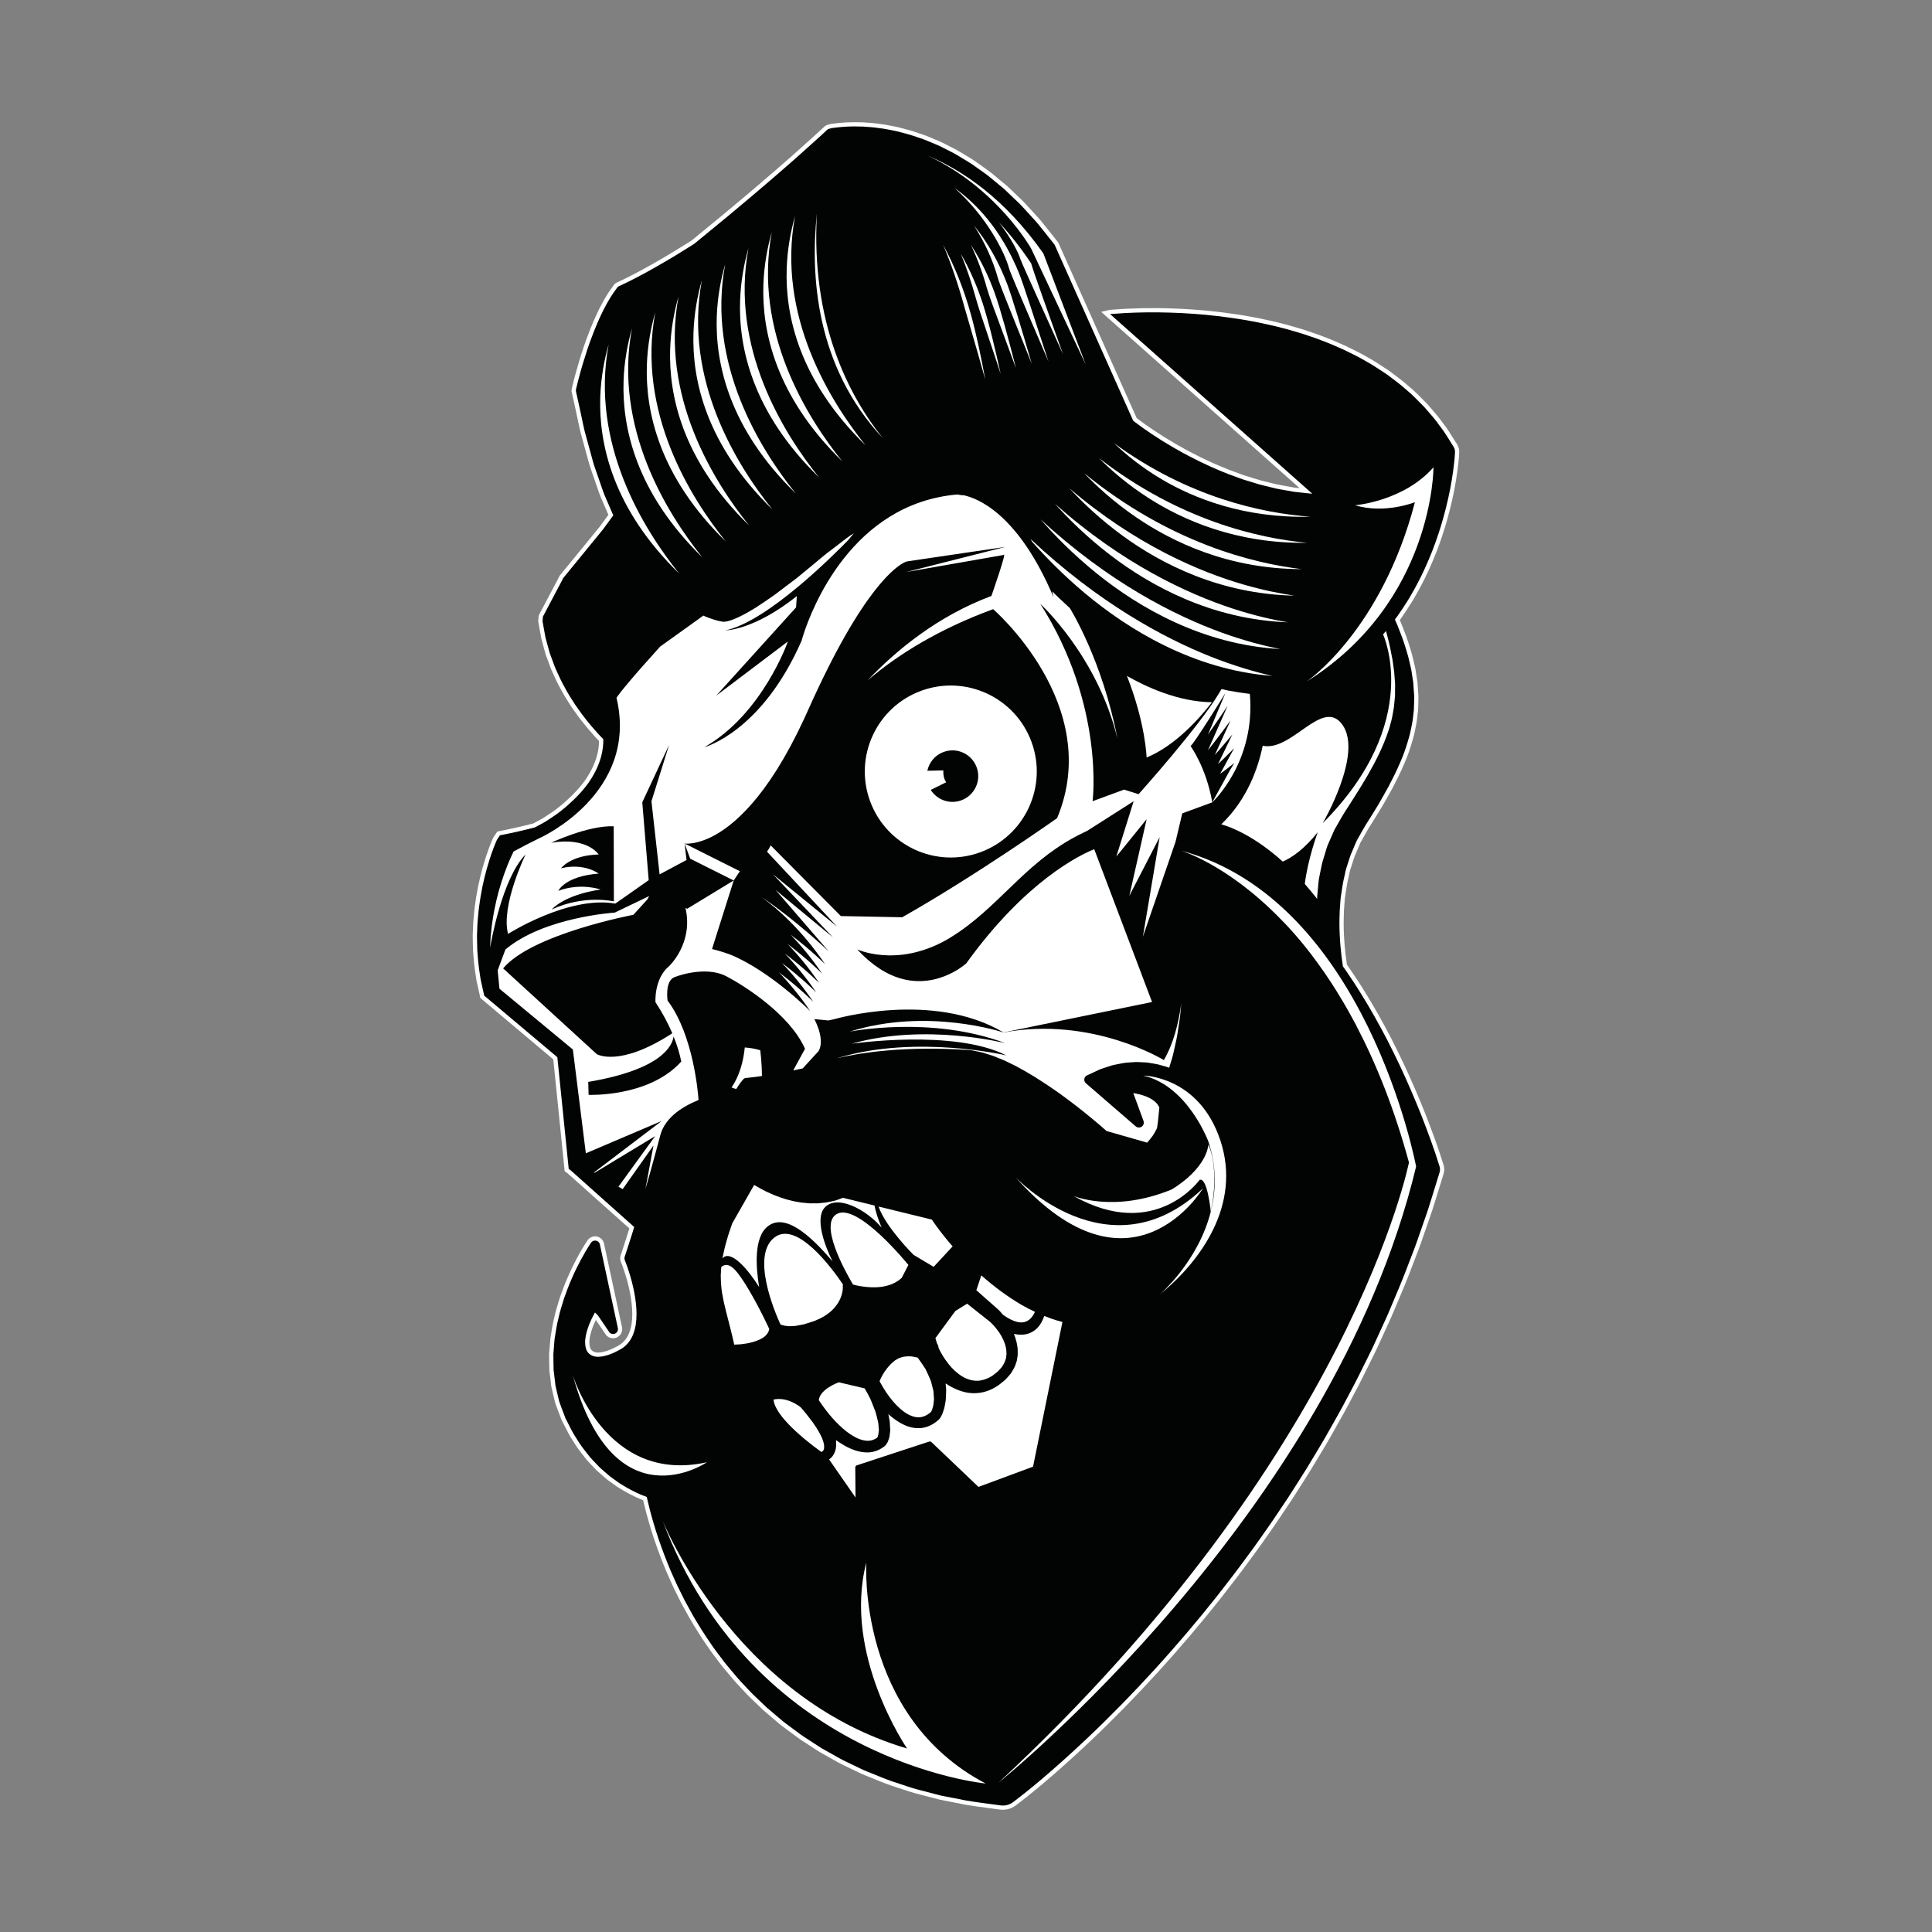 <?xml version="1.0" encoding="UTF-8"?> <svg xmlns="http://www.w3.org/2000/svg" xmlns:xlink="http://www.w3.org/1999/xlink" xmlns:xodm="http://www.corel.com/coreldraw/odm/2003" xml:space="preserve" width="206.024mm" height="206.024mm" version="1.1" style="shape-rendering:geometricPrecision; text-rendering:geometricPrecision; image-rendering:optimizeQuality; fill-rule:evenodd; clip-rule:evenodd" viewBox="0 0 3428.43 3428.43"><rect x="0" y="0" width="3428.43" height="3428.43" fill="#808080" stroke="none"/> <defs> <style type="text/css"> .fil2 {fill:none} .fil1 {fill:#020303;fill-rule:nonzero} .fil0 {fill:white;fill-rule:nonzero} </style> </defs> <g id="Слой_x0020_1">  <g id="_2656235600080"> <path class="fil0" d="M2586.53 790.11l-1.53 -3.46 -0.69 -0.14c-1.6,-2.55 -3.2,-5.14 -4.76,-7.65 -5.59,-9.08 -11.37,-18.46 -18.26,-27.13 -7.91,-11.35 -17.04,-21.71 -25.86,-31.72l-2.54 -2.89 -0.32 -0.32c-1.95,-1.99 -3.91,-3.99 -5.86,-5.98 -8.29,-8.47 -16.86,-17.23 -26.27,-24.91 -8.92,-8.1 -18.52,-15.28 -27.8,-22.23 -2.29,-1.71 -4.59,-3.43 -6.87,-5.17l-0.43 -0.29c-2.62,-1.73 -5.24,-3.45 -7.85,-5.18 -9.4,-6.22 -19.13,-12.66 -29.28,-18.24 -10.54,-6.32 -21.55,-11.74 -32.2,-16.98 -2.19,-1.08 -4.39,-2.16 -6.57,-3.25l-0.25 -0.11c-14.72,-6.68 -27.17,-12.11 -40.01,-16.85 -6.96,-2.85 -14,-5.26 -20.59,-7.46 -2.07,-0.68 -4.22,-1.42 -6.28,-2.13 -4.64,-1.6 -9.44,-3.26 -14.33,-4.63l-20.44 -5.99 -21 -5.41 -1.16 -0.27c-13.34,-3.09 -27.15,-6.29 -40.92,-8.77 -14.45,-2.87 -28.91,-4.99 -42.36,-6.86 -12.3,-1.75 -25.38,-3.29 -42.43,-4.98l-0.06 -0.01c-13.37,-1.23 -27.29,-2.22 -42.55,-3.05l-0.05 -0.01c-16.58,-0.76 -30.12,-1.16 -42.63,-1.26 -20.15,-0.12 -38.13,0.23 -54.99,1.08 -7.95,0.39 -15.79,0.92 -23.31,1.56l-0.41 0.01c-3.83,0.19 -5.95,0.36 -6.04,0.37l0.01 0.06c-0.5,0.03 -0.97,0.1 -1.44,0.21l-14.11 3.33 352.18 312.87 -9.23 -1 -10.51 -1.89c-2.77,-0.52 -5.56,-1.02 -8.27,-1.5 -4.32,-0.75 -8.79,-1.53 -13.03,-2.41l-21.2 -5.23 -0.17 -0.05c-5.17,-1.14 -10.22,-2.7 -15.57,-4.34 -1.63,-0.52 -3.26,-1.02 -4.9,-1.51 -2.43,-0.79 -4.88,-1.52 -7.26,-2.24 -4.58,-1.37 -8.92,-2.68 -13.11,-4.29l-20.65 -7.57c-4.26,-1.62 -8.57,-3.44 -12.75,-5.21 -2.36,-0.99 -4.8,-2.03 -7.24,-3.03l-0.08 -0.03c-5.98,-2.39 -11.77,-5.11 -17.88,-7.99l-1.7 -0.8c-1.34,-0.63 -2.69,-1.25 -4.04,-1.88 -5.3,-2.46 -10.31,-4.77 -15.19,-7.44l-0.12 -0.06c-2.26,-1.18 -4.56,-2.35 -6.77,-3.48 -4.13,-2.08 -8.37,-4.24 -12.42,-6.49l-18.97 -10.68c-14.18,-8.34 -25.79,-15.57 -36.56,-22.77l-0.05 -0.05c-10.74,-7.05 -21.33,-14.58 -31.52,-22.41l-138.48 -310.08 -0.13 -0.23c-0.37,-0.82 -0.87,-1.64 -1.5,-2.49l-18.4 -23.14c-1.19,-1.46 -2.37,-2.95 -3.54,-4.42 -4.88,-6.16 -9.93,-12.52 -15.59,-18.41l-19.7 -21.54c-4.63,-5.03 -9.59,-9.7 -14.39,-14.22 -2.28,-2.14 -4.62,-4.36 -6.9,-6.57l-10.57 -10.17 -0.24 -0.21c-2.37,-2.1 -4.82,-4.09 -7.19,-6.01 -1.41,-1.14 -2.86,-2.33 -4.26,-3.49l-0.12 -0.1c-2.62,-2.11 -5.27,-4.33 -7.83,-6.48 -4.88,-4.09 -9.93,-8.33 -15.27,-12.2l-24 -17.03 -0.26 -0.18c-5.45,-3.54 -11.07,-6.91 -16.5,-10.17 -2.89,-1.73 -5.87,-3.52 -8.75,-5.29 -5.74,-3.55 -11.73,-6.53 -17.51,-9.41 -2.97,-1.47 -6.04,-3 -8.98,-4.56 -5.97,-3.26 -12.18,-5.79 -18.21,-8.24 -3.21,-1.3 -6.24,-2.53 -9.26,-3.88 -6.18,-2.73 -12.51,-4.81 -18.64,-6.8 -3.37,-1.1 -6.54,-2.14 -9.69,-3.28l-0.29 -0.1c-7.37,-2.35 -14.91,-4.28 -22.2,-6.14 -2.24,-0.57 -4.47,-1.14 -6.7,-1.73l-0.58 -0.12c-3.07,-0.55 -6.23,-1.19 -9.27,-1.81 -6.54,-1.32 -13.3,-2.68 -20.23,-3.37 -10.26,-1.61 -20.45,-2.32 -30,-2.88l-0.18 -0.01c-11.07,-0.4 -20.32,-0.39 -29.11,0.05 -0.46,0.03 -0.92,0.05 -1.34,0.07 -4.56,0.23 -9.31,0.63 -15.36,1.28l-7.29 0.85 -0.26 0.03c-0.32,0.04 -0.59,0.07 -0.88,0.11 -0.83,0.09 -1.89,0.21 -3.46,0.56 -1.96,0.44 -3.82,0.92 -5.55,1.43l-0.31 0.09c-1.69,0.57 -3.16,1.36 -4.37,2.35l-0.59 0.44 -0.33 0.3c-12.31,11.58 -25.15,23.03 -37.55,34.1 -6.59,5.89 -13.41,11.97 -20.1,18.02 -15.96,14.01 -37.05,32.44 -58.76,50.83l-0.06 0.05c-13.57,11.73 -27.64,23.47 -41.23,34.81 -5.98,4.99 -12.15,10.15 -18.22,15.24l-59.72 49.07c-3.16,1.95 -6.3,3.92 -9.46,5.89 -7.43,4.62 -15.1,9.41 -22.65,14.02 -3.58,2.11 -7.18,4.26 -10.66,6.34 -7.26,4.34 -14.79,8.84 -22.3,13.01l-0.07 0.05c-26.52,15.12 -47.43,26.04 -67.85,35.41l-0.44 0.22c-1.19,0.65 -2.17,1.38 -2.97,2.23l-0.4 0.12 -8.7 12.23c-1.69,2.31 -3.08,4.64 -4.42,6.88 -0.83,1.37 -1.6,2.68 -2.44,3.93l-0.1 0.18c-2.05,3.32 -4.1,6.98 -6.28,11.17 -0.63,1.2 -1.27,2.39 -1.97,3.65 -1.31,2.4 -2.68,4.88 -3.9,7.54 -3.89,7.99 -7.25,15.33 -10.24,22.43 -3.46,8.07 -6.56,16.08 -9.12,22.84 -5.1,13.24 -9.93,27.58 -15.65,46.45 -2.41,7.94 -4.64,15.92 -6.7,23.43 -2.32,8.5 -4.29,16.36 -6.04,24.02 -0.27,1.19 -0.43,2.39 -0.45,3.62l-0.42 0.61 0.73 3.25c4.83,21.49 9.4,42.57 13.57,62.67 1.43,6.79 3.31,13.48 5.14,19.94 1.06,3.74 2.15,7.62 3.12,11.4l8.47 30.98 0.03 0.08c1.94,6.8 4.3,13.45 6.57,19.88 1.26,3.53 2.54,7.18 3.73,10.74l0.06 0.17c1.24,3.46 2.44,7.03 3.6,10.47 2.21,6.56 4.5,13.36 7.26,19.99l12.72 29.44 0.04 0.1c0.21,0.46 0.41,0.91 0.6,1.36l-15.79 21.56 -70.11 85.72c-0.95,1.13 -1.7,2.49 -2.3,4.12l-0.11 0.3 -34.37 65.01c-0.69,1.29 -0.99,2.56 -1.09,3.39l-0.58 7.36 -0.28 0.98 3.73 20.96 1.75 9.51 2.68 10 5.16 18.86 6.73 18.19c2.24,6.67 5.11,12.92 7.64,18.29 0.9,1.9 1.79,3.85 2.65,5.75 1.75,3.86 3.56,7.86 5.69,11.79l9.1 16.55c2.11,3.86 4.42,7.48 6.68,10.98 1.1,1.74 2.25,3.52 3.33,5.28 2.89,4.8 6.26,9.73 10.87,15.97 1.05,1.44 2.1,2.89 3.12,4.34 2.59,3.6 5.25,7.34 8.19,10.9 6.98,9.01 14.68,18.12 24.25,28.65l0.13 0.14c1.26,1.32 2.51,2.61 3.77,3.92 0.86,0.88 1.72,1.77 2.57,2.67 0.02,15.15 -4.17,42.9 -28.83,75.4l-5.74 6.97 -0.08 0.11c-2.03,2.54 -4.36,4.98 -6.82,7.54 -0.71,0.76 -1.43,1.51 -2.18,2.29 -3.68,3.94 -6.55,6.79 -9.34,9.23l-10.21 9.34 -10.57 8.53c-0.22,0.16 -0.45,0.34 -0.66,0.52 -0.47,0.35 -0.93,0.71 -1.38,1.07 -1.6,1.21 -3.27,2.41 -5.04,3.68 -0.75,0.52 -1.51,1.06 -2.26,1.62 -1.68,1.12 -3.41,2.24 -5.08,3.35 -2.57,1.67 -5.22,3.42 -7.82,5.22l-0.07 0.05c-2.03,1.43 -4.34,2.69 -6.81,4.04 -1.44,0.78 -2.91,1.59 -4.39,2.46l-9.46 5.06c-20.35,5.24 -38.72,9.42 -56.08,12.76l-7.65 1.57 -7.34 10.89 -0.26 0.59c-2.68,5.97 -4.85,11.34 -7.04,17.38 -1.7,4.41 -3.19,8.82 -4.62,13.07 -0.42,1.27 -0.85,2.54 -1.28,3.8l-0.03 0.11c-3.42,10.6 -6.58,21.77 -9.68,34.18l-3.81 17.13 -3.23 17.48 -0.17 1.13c-1.68,11.11 -3.42,22.59 -4.29,34.15l-0.13 1.51c-0.51,5.27 -1.03,10.7 -1.19,16.2l-0.62 17.41 0.32 17.64c-0.09,6.11 0.43,12.13 0.95,18.02 0.11,1.26 0.21,2.52 0.32,3.86 0.37,4.7 0.84,10.56 2.18,20.43l2.51 16.87c0.11,1.17 0.4,2.51 0.75,4.16 0.43,1.96 1.01,4.55 1.59,7.1l3.74 16.79 1 5.16 4.3 3.77 125.31 105.49 19.44 191.12 0.7 7.31 5.59 4.06 109.25 97.47c-0.21,0.72 -0.43,1.43 -0.66,2.15 -1.7,5.27 -3.38,10.61 -5.01,15.78 -2.82,8.93 -5.73,18.12 -8.76,27.15l-0.08 0.03 -1.34 4.13 -0.08 0.39c-0.66,3.08 -0.4,6.29 0.75,9.29l0.06 0.16c1.98,4.85 4.15,10.87 6.46,17.87 1.97,6.04 3.84,12.32 5.52,18.58 3.6,13.8 5.95,26.09 7.21,37.64 1.55,13.81 1.49,25.82 -0.19,36.74 -2.17,12.9 -6.57,22.97 -13.08,29.93l-0.18 0.19c-3.02,3.48 -7.17,6.57 -12.68,9.44l-8.66 4.36 -8.58 3.38c-1.43,0.5 -3.02,0.9 -4.68,1.33 -1.16,0.29 -2.35,0.59 -3.59,0.96 -0.43,0.05 -0.86,0.11 -1.31,0.18 -1.95,0.29 -3.79,0.55 -5.49,0.64 -0.37,0.01 -0.74,0.02 -1.08,0.02l-0.07 0.01c-4.57,0.02 -8.67,-1.43 -11.24,-4l-0.12 -0.12c-3.01,-2.87 -3.82,-8.15 -3.98,-12.07l-0.12 -4.29 0.55 -4.33 0.05 -0.4c0.17,-2.34 0.81,-4.91 1.5,-7.62l0.22 -0.89 0.09 -0.39c0.39,-2 1.16,-4.16 1.96,-6.45 0.25,-0.7 0.49,-1.41 0.73,-2.12l0.09 -0.27c0.92,-3.09 2.25,-6.04 3.28,-8.27l0.16 -0.34c0.88,-2.15 1.86,-4.27 2.9,-6.36l18.05 26.55 0.45 0.73 0.68 0.65c3.25,3.15 7.7,4.8 12.25,4.58 0.82,-0.04 1.64,-0.14 2.45,-0.31l0.06 -0.01c4.26,-0.93 7.91,-3.46 10.27,-7.13 2.34,-3.67 3.12,-8.02 2.19,-12.22l-31.66 -147.22 -0.19 -0.96c-0.84,-4.18 -3.26,-7.83 -6.85,-10.25 -2.93,-1.96 -6.34,-2.91 -9.86,-2.73 -4.91,0.25 -9.52,2.76 -12.38,6.74l-0.35 0.48c-6.28,9.37 -12,19.02 -19.12,32.29 -6.31,11.93 -11.56,22.85 -16.04,33.35 -4.72,10.6 -8.71,21.56 -12.56,32.17l-0.82 2.29 -0.12 0.36c-0.66,2.18 -1.34,4.36 -2.01,6.54 -2.93,9.42 -5.95,19.17 -8.09,29.17 -2.48,9.32 -3.99,18.83 -5.46,28.03 -0.46,2.88 -0.93,5.87 -1.43,8.77l-0.05 0.4c-0.49,4.18 -0.8,8.41 -1.09,12.5 -0.14,2.06 -0.29,4.11 -0.47,6.2l-0.75 9.24 -0.02 0.38c-0.07,2.21 -0.01,4.37 0.03,6.45 0.03,1.06 0.05,2.11 0.05,3.15l0.35 19.17 2.29 19 1.1 9.28 0.09 0.58c0.43,2.21 0.95,4.36 1.45,6.45 0.24,1 0.48,2 0.71,2.99l4.43 18.49 0.13 0.44c1.32,4.34 2.99,8.62 4.59,12.76 0.69,1.77 1.4,3.6 2.08,5.43l3.32 8.8 0.82 2.21 0.54 1.33 3.04 6.08 0.04 0.08c1.06,2.07 2.1,4.14 3.15,6.2 4.3,8.52 8.74,17.33 14.93,26.44 6.11,10.32 13.29,19.36 20.22,28.1 0.89,1.12 1.79,2.25 2.67,3.38l0.09 0.12c2.81,3.41 5.88,6.59 8.85,9.67 1.42,1.49 2.88,3 4.27,4.49 4.31,4.85 9.08,8.94 13.67,12.9l1.32 1.15c4.69,4.13 9.53,8.38 15.05,12.1 1.53,1.08 3.04,2.18 4.64,3.36 3.59,2.66 7.31,5.39 11.48,7.74 11.01,6.89 22.7,13.03 34.74,18.23l0.16 0.06c2.19,0.9 4.37,1.73 6.48,2.52 3.65,15.76 7.39,29.97 11.44,43.29 4.85,16.83 10.94,34.81 19.14,56.6 2.4,6.57 5.06,13.03 7.65,19.29 1.14,2.78 2.33,5.65 3.48,8.5l0.06 0.15c2.42,5.64 4.98,11.29 7.47,16.76 1.57,3.45 3.2,6.99 4.74,10.48l13.38 26.97 14.52 26.38 0.1 0.16c11.62,19.9 21.89,36.1 32.29,50.93 4,6.17 8.41,11.98 12.67,17.6 1.73,2.27 3.51,4.61 5.23,6.95 6.25,8.7 13.37,17.08 19.1,23.82 6.95,8.4 13.28,15.94 20.2,23.08 2.35,2.42 4.71,4.97 6.98,7.43 4.49,4.85 9.13,9.87 14.15,14.57l22.08 21.03 23.21 19.7c5.78,5.1 11.88,9.57 17.77,13.92 2.21,1.61 4.48,3.29 6.7,4.97l1.02 0.77c7.73,5.81 15.73,11.82 24.3,17.05 2.22,1.46 4.47,2.92 6.71,4.4 6.15,4.05 12.52,8.24 18.91,12.2l26.72 15.01c7.24,4.33 14.77,7.94 22.06,11.41 1.87,0.91 3.76,1.8 5.63,2.71l0.14 0.06c3.14,1.43 6.36,3.01 9.48,4.54 5.96,2.94 12.13,5.96 18.56,8.41 3.43,1.38 6.87,2.79 10.3,4.18 15.3,6.25 31.13,12.7 47.3,17.53 3.18,1.01 6.44,2.1 9.59,3.16 6.43,2.15 13.08,4.37 19.76,6.19l44.36 11.57 15.36 2.95 29.93 5.88 0.19 0.04c13.33,2.28 26.88,4.05 39.97,5.76 6.73,0.88 13.7,1.8 20.5,2.75 2.37,0.33 4.77,0.45 7.16,0.32l0 0c6.86,-0.35 13.52,-2.59 19.24,-6.51l2.61 -1.82 0.22 -0.17c12.32,-9.34 23.38,-18.11 34.77,-27.56 10.91,-8.98 22.03,-18.41 33.03,-28.04 21.4,-18.7 42.83,-38.19 63.68,-57.93 39.58,-37.43 80,-78.67 120.1,-122.58 17.37,-19.04 35.35,-39.49 56.57,-64.32l27.45 -32.81 26.88 -33.33 1.1 -1.42c16.88,-21.68 34.32,-44.1 50.78,-66.76 8.26,-11.02 16.46,-22.37 25.1,-34.67l0.03 -0.05c3.19,-4.64 6.5,-9.33 9.7,-13.86 4.9,-6.93 9.95,-14.11 14.74,-21.31l23.78 -35.45c4.88,-7.37 9.66,-14.92 14.26,-22.21 2.88,-4.54 5.85,-9.25 8.79,-13.83 7.69,-11.93 15.08,-23.92 22.55,-36.6 2.51,-4.24 5.14,-8.56 7.66,-12.72 4.73,-7.81 9.61,-15.89 14.25,-24.03 3,-5.34 6.01,-10.66 9.03,-16 10.82,-19.12 22.03,-38.91 32.31,-58.85 11.42,-21.02 22.13,-42.77 32.49,-63.81 2.05,-4.14 4.09,-8.3 6.12,-12.4 4.06,-8.09 7.82,-16.41 11.48,-24.47 2.14,-4.73 4.35,-9.61 6.59,-14.34l0.05 -0.13c1.76,-3.92 3.59,-7.9 5.36,-11.76 4.09,-8.89 8.31,-18.09 12.09,-27.38 1.23,-2.94 2.47,-5.86 3.71,-8.79 9.7,-22.9 19.74,-46.62 28.55,-70.39 1.8,-4.81 3.7,-9.72 5.55,-14.46 3.25,-8.36 6.6,-16.97 9.56,-25.63l13.99 -40.18c4.27,-11.74 8.01,-23.8 11.61,-35.45 0.56,-1.79 1.1,-3.56 1.67,-5.37l12.59 -40.75 0.16 -0.62c1.54,-4.84 1.54,-10.02 0.04,-15.04 -4.67,-15.2 -9.81,-30.51 -15.72,-46.76 -6.06,-16.72 -11.68,-31.58 -17.18,-45.49 -12.22,-30.67 -25.21,-60.64 -38.6,-89.07 -7.01,-14.91 -14.44,-29.73 -21.45,-43.54l-0.03 -0.06c-8.76,-16.87 -16.12,-30.46 -23.14,-42.75 -6.57,-11.58 -15.32,-26.78 -24.77,-41.75 -8.68,-14.17 -17.91,-27.88 -26.64,-40.71l-0.1 -0.14c-0.62,-0.86 -1.24,-1.74 -1.87,-2.6 -0.69,-1 -1.39,-1.97 -2.09,-2.95 -1.84,-12.45 -3.09,-22.88 -3.92,-32.7 -1.34,-16.04 -1.95,-30 -1.87,-42.69 0.03,-1.92 0.06,-3.83 0.11,-5.74 0.09,-5.33 0.18,-10.36 0.43,-15.47l1.55 -20.98 0.46 -3.08c1.84,-12.51 3.74,-25.44 6.8,-37.62l0.05 -0.22c0.23,-1.02 0.43,-2.04 0.65,-3.07 0.48,-2.35 0.94,-4.56 1.54,-6.64l3.18 -9.83c0.72,-2.08 1.38,-4.17 2.01,-6.19 1.41,-4.49 2.74,-8.73 4.6,-12.59l8.14 -19.21 10 -17.85 0.09 -0.15c2.47,-4.65 5.92,-10.13 9.25,-15.42 0.68,-1.06 1.33,-2.11 1.96,-3.12l1.87 -2.95c3.37,-5.32 6.87,-10.82 10.28,-16.58 8.08,-13.02 15.6,-26.64 22.88,-39.79l0.53 -0.96c6.47,-12.34 14,-27.1 20.79,-43 6.29,-14.19 11.57,-29.3 16.16,-46.24 1.69,-5.45 2.77,-11.01 3.82,-16.38 0.52,-2.72 1.02,-5.28 1.58,-7.83l0.05 -0.21c1.12,-5.79 1.75,-11.61 2.36,-17.22 0.27,-2.47 0.55,-5.03 0.86,-7.51l0.04 -0.49c0.39,-6.22 0.45,-12.45 0.52,-18.47 0.03,-2.08 0.05,-4.16 0.08,-6.22l0 -0.32 -1.72 -24.73 -3.72 -24 -0.08 -0.43c-1.11,-5.13 -2.37,-10.28 -3.58,-15.24 -0.65,-2.65 -1.28,-5.27 -1.9,-7.91l-0.09 -0.35c-4.2,-14.66 -8.93,-30.25 -15.01,-44.96 -2.24,-6.19 -4.74,-12.17 -6.95,-17.23l1.73 -2.32 9.38 -13.71 1.12 -1.73c5.57,-8.58 11.33,-17.44 16.4,-26.65 5.02,-8.52 9.54,-17.32 13.91,-25.84l1.67 -3.27 0.11 -0.23c4.67,-9.72 9.5,-19.78 13.71,-30.01 3.82,-9.02 8.24,-19.74 12.08,-30.8 3.45,-9.42 6.75,-19.36 10.4,-31.31 6.28,-20.56 11.67,-42.18 16.04,-64.21l0.01 -0.06c2.4,-12.77 4.13,-23.16 5.43,-32.7 1.47,-10.91 2.85,-21.71 3.46,-34.03 0.33,-4.68 -0.7,-9.27 -2.96,-13.31z"></path> <path class="fil1" d="M2581.96 802.95c-0.57,12.01 -1.9,22.43 -3.39,33.48 -1.49,10.89 -3.36,21.66 -5.37,32.33 -4.26,21.43 -9.52,42.65 -15.86,63.48 -3.19,10.43 -6.55,20.73 -10.29,30.97 -3.57,10.31 -7.69,20.39 -11.95,30.43 -4.14,10.05 -8.85,19.88 -13.55,29.69 -4.98,9.68 -9.89,19.4 -15.44,28.83 -5.25,9.55 -11.25,18.7 -17.19,27.85l-9.22 13.48 -4.34 5.85c3.08,6.87 6.04,13.8 8.58,20.91 5.92,14.26 10.5,29.27 14.81,44.32 1.81,7.65 3.78,15.31 5.45,23.01l3.69 23.68 1.66 24.09c-0.14,8.1 -0.08,16.26 -0.58,24.37 -1.02,8.08 -1.58,16.22 -3.14,24.23 -1.77,7.88 -2.89,16.07 -5.31,23.75 -4.22,15.65 -9.39,30.83 -15.83,45.34 -6.24,14.65 -13.3,28.68 -20.55,42.5 -7.54,13.63 -15.02,27.2 -23.17,40.37 -4,6.7 -8.03,12.99 -12.09,19.4 -3.9,6.26 -8.38,13.17 -11.49,19.03l-10.22 18.23 -8.14 19.23c-3.03,6.26 -4.72,13.14 -6.98,19.68l-3.23 9.99c-0.99,3.39 -1.6,6.89 -2.34,10.31 -3.43,13.63 -5.38,27.69 -7.44,41.71l-1.59 21.36c-0.36,7.17 -0.4,14.34 -0.56,21.58 -0.08,14.39 0.69,28.86 1.9,43.4 0.99,11.69 2.49,23.32 4.24,34.99 1.67,2.32 3.33,4.67 5.01,7.02 9.05,13.32 18.04,26.69 26.46,40.42 8.58,13.62 16.68,27.52 24.62,41.52 8.01,14.03 15.58,28.21 23.01,42.52 7.26,14.31 14.5,28.76 21.35,43.31 13.73,29.15 26.48,58.69 38.41,88.66 5.96,15.02 11.6,30.1 17.1,45.27 5.54,15.25 10.68,30.37 15.59,46.4 1.08,3.63 1.02,7.39 -0.07,10.77l-0.12 0.47 -12.59 40.74c-4.23,13.62 -8.31,27.2 -13.18,40.52l-14 40.22c-4.6,13.46 -10.08,26.59 -15.06,39.93 -9.87,26.63 -21.1,52.74 -32.16,78.92 -5.36,13.17 -11.54,25.96 -17.38,38.96 -6.02,12.83 -11.61,25.96 -17.98,38.65 -12.61,25.51 -24.96,51.09 -38.53,76.06 -13.04,25.27 -27.31,49.87 -41.26,74.69 -7.03,12.34 -14.58,24.42 -21.82,36.59 -7.27,12.33 -14.7,24.4 -22.41,36.36 -7.7,11.96 -15.13,24.07 -22.99,35.97l-23.75 35.41c-7.86,11.85 -16.31,23.34 -24.39,35.09 -8.16,11.63 -16.42,23.09 -24.99,34.54 -16.72,23.01 -34.2,45.45 -51.68,67.92l-26.79 33.23 -27.37 32.75c-18.5,21.63 -37.26,43.12 -56.43,64.14 -38.42,42.06 -78.27,82.99 -119.71,122.18 -20.72,19.61 -41.9,38.89 -63.45,57.72 -10.8,9.45 -21.73,18.74 -32.86,27.9 -11.22,9.29 -22.13,17.95 -34.55,27.38l-2.52 1.77c-6.42,4.39 -13.93,5.97 -21.08,4.94 -20.12,-2.85 -40.27,-5.06 -60.3,-8.5l-29.92 -5.88 -14.92 -2.84 -14.79 -3.86 -29.5 -7.69c-9.74,-2.64 -19.4,-6.19 -29.08,-9.28 -19.41,-5.8 -38.19,-13.93 -57.07,-21.53 -9.46,-3.58 -18.46,-8.58 -27.65,-12.79 -9.16,-4.44 -18.44,-8.58 -27.2,-13.85l-26.52 -14.88c-8.62,-5.37 -17.08,-11.04 -25.59,-16.58 -8.64,-5.27 -16.74,-11.4 -24.8,-17.46 -8.11,-6.13 -16.41,-11.82 -24.09,-18.59l-23.08 -19.58 -21.94 -20.92c-7.36,-6.86 -13.91,-14.51 -20.89,-21.76 -7.03,-7.24 -13.46,-14.97 -19.86,-22.7 -6.5,-7.63 -12.96,-15.27 -18.79,-23.41 -5.98,-8.1 -12.26,-15.87 -17.73,-24.32 -11.46,-16.34 -22.01,-33.35 -32.04,-50.51l-14.38 -26.1 -13.25 -26.68c-4,-9.03 -8.27,-18.04 -12.17,-27.15 -3.72,-9.25 -7.66,-18.27 -11.07,-27.6 -6.95,-18.47 -13.51,-37.16 -18.96,-56.11 -4.69,-15.48 -8.66,-31.1 -12.22,-46.79 -3.4,-1.25 -6.76,-2.51 -10.1,-3.86 -11.71,-5.06 -23.09,-11.02 -33.88,-17.79 -5.57,-3.11 -10.52,-7.22 -15.7,-10.82 -5.33,-3.6 -10.07,-7.81 -14.85,-12 -4.81,-4.15 -9.63,-8.21 -13.88,-13.01 -4.28,-4.61 -8.92,-9.09 -12.88,-13.88 -7.83,-9.93 -15.82,-19.63 -22.44,-30.85 -7.44,-10.94 -12.28,-21.45 -17.74,-32.05l-2 -3.98 -0.27 -0.46 -0.42 -0.88 -0.12 -0.25 -0.44 -1.09 -0.83 -2.24 -3.32 -8.82c-2.22,-5.94 -4.73,-11.84 -6.53,-17.74l-4.41 -18.41c-0.71,-3.08 -1.5,-6.12 -2.12,-9.22l-1.1 -9.28 -2.25 -18.63 -0.32 -18.7c-0.03,-3.09 -0.19,-6.25 -0.1,-9.32l0.74 -9.25c0.53,-6.18 0.84,-12.37 1.54,-18.43 2.07,-12.17 3.62,-24.42 6.8,-36.31 2.52,-11.98 6.4,-23.58 9.98,-35.28 4.14,-11.44 8.25,-22.9 13.2,-34 4.75,-11.17 10.11,-22.11 15.8,-32.84 5.79,-10.8 11.67,-21.11 18.72,-31.63l0.09 -0.1c2.68,-3.93 8.07,-4.99 12.05,-2.32 1.96,1.33 3.22,3.3 3.66,5.47l-0.01 0.03 31.88 148.24c1.05,4.74 -1.98,9.4 -6.7,10.4 -2.92,0.61 -5.92,-0.37 -7.94,-2.3l-0.04 -0.06 -20.68 -30.43 -5.27 -5.22c-2.93,5.48 -5.92,10.91 -8.28,16.7 -1.41,3.01 -2.71,6.05 -3.68,9.32 -1.09,3.18 -2.33,6.33 -2.97,9.56 -0.79,3.22 -1.67,6.48 -1.91,9.76l-0.65 4.91 0.14 4.93c0.26,6.37 1.84,13.01 6.3,17.26 4.24,4.25 10.36,6.24 16.64,6.21 3.11,-0 6.35,-0.58 9.47,-1.01 3.12,-0.92 6.27,-1.51 9.32,-2.58l9.03 -3.56 9.02 -4.56c5.62,-2.93 10.82,-6.46 14.91,-11.18 8.54,-9.12 12.93,-21.37 15.03,-33.89 1.96,-12.66 1.69,-25.79 0.23,-38.76 -1.4,-12.98 -4.08,-25.94 -7.41,-38.71 -1.7,-6.36 -3.6,-12.76 -5.65,-19.02 -2.02,-6.16 -4.28,-12.64 -6.63,-18.38 -0.64,-1.65 -0.78,-3.36 -0.41,-5.03l0.11 -0.35 0 -0.01c5.28,-15.41 9.98,-30.98 14.98,-46.46 0.7,-2.28 1.34,-4.54 2.06,-6.83l-113.11 -100.93 -3.14 -2.25 -0.37 -3.92 -19.77 -194.23 -127.51 -107.35 -2.36 -2.06 -0.53 -2.74 -3.76 -16.89c-1.27,-5.6 -2.52,-11.28 -2.18,-10.26l-2.56 -17.25c-1.68,-12.46 -1.95,-18.25 -2.46,-23.96 -0.5,-5.79 -1.01,-11.58 -0.92,-17.35l-0.31 -17.36 0.61 -17.41c0.17,-5.82 0.76,-11.58 1.31,-17.32 0.85,-11.61 2.62,-23.08 4.36,-34.56l3.17 -17.21 3.79 -16.94c2.81,-11.3 5.95,-22.57 9.53,-33.7 1.88,-5.52 3.67,-11.11 5.82,-16.64 2.05,-5.63 4.14,-10.86 6.87,-16.95l5.27 -7.81 4.53 -0.92c19.4,-3.75 38.52,-8.21 57.41,-13.09l10.41 -5.55c3.9,-2.33 8.11,-4.29 11.84,-6.93 4.24,-2.93 8.61,-5.69 12.92,-8.58 2.65,-1.91 5.22,-3.69 7.67,-5.56 0.67,-0.55 1.4,-1.08 2.07,-1.61l10.79 -8.7 10.24 -9.38c3.45,-3.03 6.71,-6.35 9.89,-9.77 3.18,-3.36 6.53,-6.68 9.39,-10.3l5.83 -7.08c27.88,-36.7 30.94,-68.3 30.4,-83.16 -2.77,-2.92 -5.58,-5.78 -8.37,-8.7 -8.29,-9.14 -16.35,-18.49 -23.95,-28.31 -3.93,-4.77 -7.41,-9.93 -11.11,-14.97 -3.68,-4.99 -7.29,-10.11 -10.5,-15.45 -3.29,-5.32 -6.83,-10.45 -9.84,-15.96l-9.1 -16.57c-3.01,-5.53 -5.41,-11.39 -8.14,-17.15 -2.69,-5.71 -5.3,-11.46 -7.34,-17.55l-6.66 -18.01 -5.08 -18.54 -2.53 -9.37 -1.76 -9.5 -3.42 -19.19 0.02 -0.02 0.59 -7.72c0.03,-0.28 0.12,-0.58 0.25,-0.81l34.54 -65.36 0.04 -0.03 0.33 -0.87c0.26,-0.71 0.59,-1.4 1.03,-1.91l70.27 -85.95 18.46 -25.19c-0.78,-1.81 -1.53,-3.6 -2.35,-5.43l-12.68 -29.35c-4.09,-9.84 -7.11,-20.03 -10.75,-30.12 -3.33,-10.06 -7.27,-20.03 -10.19,-30.31l-8.45 -30.86c-2.65,-10.37 -5.99,-20.58 -8.17,-31.03 -4.35,-20.9 -8.89,-41.82 -13.6,-62.77l0.03 -0.05 -0.04 -0.19c-0.2,-1.34 -0.16,-2.65 0.14,-3.91 1.86,-8.13 3.82,-15.86 5.97,-23.72 2.14,-7.74 4.29,-15.51 6.65,-23.22 4.68,-15.47 9.64,-30.82 15.46,-45.93 2.87,-7.58 5.79,-15.09 9.01,-22.58 3.14,-7.46 6.55,-14.86 10.12,-22.18 1.71,-3.73 3.83,-7.26 5.73,-10.92 1.88,-3.6 3.88,-7.2 6.02,-10.71 2.29,-3.52 4.19,-7.13 6.65,-10.51l7.25 -10.19 0.05 -0.02 1.09 -1.29c0.32,-0.38 0.77,-0.66 1.17,-0.88 23.51,-10.8 46.15,-22.99 68.43,-35.7 11.24,-6.25 22.1,-12.98 33.17,-19.48 10.89,-6.66 21.78,-13.51 32.63,-20.25l60.13 -49.4c19.87,-16.68 39.95,-33.19 59.58,-50.14 19.79,-16.77 39.37,-33.81 58.9,-50.96 19.24,-17.43 38.86,-34.42 57.81,-52.26l0.4 -0.29c0.62,-0.53 1.43,-0.91 2.15,-1.16 1.66,-0.47 3.37,-0.92 5.08,-1.3 1.74,-0.38 2.56,-0.38 3.82,-0.58l7.22 -0.83c5.06,-0.55 9.95,-1 14.94,-1.26 10,-0.55 19.9,-0.48 29.79,-0.12 9.92,0.59 19.74,1.28 29.48,2.84 9.83,0.96 19.43,3.4 29.15,5.13 9.52,2.49 19.16,4.76 28.52,7.75 9.23,3.33 18.83,5.91 27.84,9.9 8.94,3.97 18.34,7.15 26.94,11.86 8.74,4.64 17.76,8.59 26.11,13.74 8.35,5.13 16.88,10.01 25.12,15.37l23.93 16.98c7.94,5.75 15.19,12.33 22.8,18.46 3.79,3.16 7.67,6.16 11.31,9.38l10.57 10.16c7.01,6.81 14.37,13.3 20.98,20.47l19.76 21.59c6.74,7.03 12.63,14.8 18.75,22.41l18.19 22.87c0.33,0.45 0.63,0.92 0.83,1.41l0.13 0.23 139.11 311.5c10.63,8.24 21.95,16.33 33.47,23.9 12.1,8.11 24.46,15.68 36.99,23.06l19.05 10.71c6.41,3.57 12.96,6.73 19.4,10.08 6.39,3.48 13.05,6.43 19.64,9.52 6.62,3.12 13.21,6.28 20,8.98 6.72,2.75 13.38,5.73 20.21,8.32l20.57 7.54c6.78,2.61 13.9,4.46 20.83,6.68 6.99,2.11 13.95,4.46 21.09,6.03l21.32 5.26c7.12,1.49 14.43,2.62 21.6,3.96l10.82 1.96 10.95 1.19 19.98 2.1c0.6,0.08 1.19,0.06 1.81,0.11l-358.77 -318.72c0.17,-0.05 0.33,-0.03 0.5,-0.05 -0.03,-0.03 -0.15,-0.06 -0.19,-0.05 0,0 2.25,-0.17 6.35,-0.38 25.88,-2.17 51.81,-2.77 77.76,-2.61 14.13,0.11 28.21,0.62 42.34,1.26 14.08,0.77 28.15,1.74 42.26,3.04 14.05,1.4 28.13,2.95 42.12,4.94 14.02,1.96 28.06,4.05 42.02,6.82 13.94,2.49 27.74,5.72 41.6,8.92l20.75 5.35 20.48 6c6.85,1.93 13.58,4.44 20.35,6.67 6.79,2.26 13.55,4.6 20.21,7.33 13.4,4.94 26.58,10.75 39.64,16.69 12.88,6.4 25.94,12.56 38.36,20.02 12.68,6.95 24.58,15.23 36.77,23.18 11.58,8.78 23.45,17.24 34.3,27.1 11.31,9.21 21.35,20.04 31.69,30.47 9.71,11.03 19.59,22 28.01,34.13 9.23,11.58 16.42,24.54 24.41,37.01l0.02 0.01 0.12 0.28c1.75,2.96 2.41,6.27 2.15,9.44z"></path> <path class="fil0" d="M1969.98 557.69l-5.43 4.38c1.48,1.83 3.66,2.83 5.97,2.74l-0.38 -6.51 -0.15 -0.62z"></path> <path class="fil0" d="M1410.84 383.54c-7.52,26.34 -13.7,58.21 -14.82,93.89 -2.62,81.17 21.29,197.17 140.04,312.85 -62.67,-77.87 -158.16,-230.19 -125.22,-406.74z"></path> <path class="fil0" d="M1369.56 411.96c-7.55,26.37 -13.75,58.26 -14.92,93.9 -2.62,81.19 21.33,197.19 140.08,312.82 -62.71,-77.79 -158.23,-230.14 -125.16,-406.73z"></path> <path class="fil0" d="M1328.18 440.44c-7.53,26.34 -13.74,58.24 -14.86,93.9 -2.65,81.17 21.28,197.17 140.07,312.81 -62.73,-77.81 -158.21,-230.17 -125.21,-406.72z"></path> <path class="fil0" d="M1286.87 468.87c-7.58,26.35 -13.77,58.25 -14.96,93.89 -2.58,81.22 21.35,197.21 140.12,312.82 -62.69,-77.75 -158.28,-230.11 -125.17,-406.71z"></path> <path class="fil0" d="M1829.99 441.45l96.59 205.13 -75.1 -196.85c-69.18,-98.54 -145.22,-148.27 -205.15,-173.44 122.91,57.16 182.86,163.7 183.66,165.16z"></path> <path class="fil0" d="M1080.08 611.16c-7.5,26.31 -13.75,58.21 -14.88,93.9 -2.61,81.18 21.32,197.17 140.12,312.81 -62.74,-77.78 -158.29,-230.14 -125.25,-406.71z"></path> <path class="fil0" d="M1507.6 1830.75c0,0 144.34,-29.18 276.54,20.47 0,0 -141.84,-36.22 -272.7,0.9 0,0 181.55,-26.53 274.43,20.77 0,0 -157.93,-37.22 -297.09,3.94l-4.49 1.3c5.21,-1.2 10.4,-2.33 15.61,-3.49 11.85,-2.21 23.72,-4.56 35.72,-6.12 11.99,-1.76 23.93,-3.11 35.97,-4.17 12.04,-1.06 24.07,-1.97 36.17,-2.43 12.02,-0.63 24.1,-0.8 36.14,-1.01 24.17,0 48.29,0.6 72.42,2.16 3.11,0.4 5.85,0.24 9.31,1l9.03 1.84c3.04,0.62 6.17,1.16 9.08,1.89l8.81 2.84c5.89,1.78 11.71,3.6 17.34,6.18 5.56,2.32 11.39,4.33 16.85,7.16l16.38 7.99 15.9 8.83c10.57,6.06 20.95,12.41 31.01,19.06 10.22,6.62 20.2,13.49 30.12,20.44 9.77,7.12 19.57,14.31 29.07,21.75 9.6,7.36 19.09,14.99 28.32,22.7 8.88,7.23 17.46,14.55 26.07,22.29l72.11 20.65c3.92,-4.46 7.3,-8.82 10.23,-12.83 2.66,-4.25 5.15,-8.54 7.25,-12.96 0.55,-4.04 1.18,-8.05 1.68,-12.1 0.94,-8.11 1.72,-16.16 2.44,-24.35 -0.21,-0.44 -0.41,-0.97 -0.59,-1.5 -1.23,-2.36 -2.85,-4.5 -4.6,-6.5 -1.86,-1.91 -3.88,-3.73 -6.13,-5.29 -4.46,-3.12 -9.62,-5.59 -14.99,-7.46 -5.34,-1.96 -10.95,-3.36 -16.7,-4.38 -1.06,-0.23 -2.14,-0.37 -3.25,-0.55l18.13 49.36c1.64,4.55 -0.68,9.59 -5.2,11.21 -3.05,1.1 -6.36,0.46 -8.64,-1.59l-88.01 -76.12 -0.29 -0.34c-3.55,-3.04 -3.98,-8.35 -0.86,-11.93 0.8,-0.91 1.93,-1.67 3.04,-2.2l12.94 -5.95c4.37,-1.91 8.43,-4.32 13.07,-5.75l13.71 -4.49c4.48,-1.69 9.23,-2.6 13.98,-3.48 4.76,-0.85 9.48,-1.95 14.31,-2.61l14.59 -1.05c4.84,-0.55 9.76,0.08 14.65,0.18 4.9,0.26 9.83,0.42 14.67,1.36 4.82,0.95 9.75,1.43 14.54,2.65l14.19 4 4.87 1.74c1.09,-3.76 2.18,-7.57 3.43,-11.34 2.91,-8.49 4.76,-17.33 6.64,-26.14 1.83,-8.79 4.11,-17.52 5.2,-26.56l4.03 -26.77 2.28 -24.28c-5.13,38.19 -14.67,73.75 -31.03,101.51 0,0 -126.78,-78.19 -284.52,-49.02 0,0 -134.85,-45.13 -273.15,-1.39z"></path> <path class="fil0" d="M1923.99 839.77c21.46,22.5 52.2,50.84 91.57,77.76 64.71,44.33 164.78,92.37 294.44,92.41 -86.39,-10.24 -234.46,-46.67 -386.01,-170.17z"></path> <path class="fil0" d="M1121.43 582.73c-7.48,26.33 -13.78,58.2 -14.88,93.87 -2.59,81.17 21.33,197.21 140.12,312.79 -62.76,-77.74 -158.26,-230.14 -125.24,-406.67z"></path> <path class="fil0" d="M1245.51 497.33c-7.57,26.32 -13.78,58.24 -14.92,93.94 -2.62,81.14 21.33,197.16 140.1,312.79 -62.73,-77.76 -158.21,-230.16 -125.18,-406.73z"></path> <path class="fil0" d="M1162.85 554.25c-7.6,26.35 -13.8,58.22 -14.96,93.92 -2.59,81.17 21.35,197.16 140.13,312.76 -62.72,-77.78 -158.23,-230.1 -125.18,-406.69z"></path> <path class="fil0" d="M1204.15 525.77c-7.55,26.35 -13.77,58.27 -14.91,93.91 -2.64,81.2 21.33,197.21 140.11,312.82 -62.74,-77.79 -158.23,-230.14 -125.21,-406.74z"></path> <path class="fil0" d="M1449.64 378.73c-11.72,109.41 -2.33,271.33 116.9,398.76 -60.36,-75.33 -127.76,-204.51 -116.9,-398.76z"></path> <path class="fil0" d="M1693.31 333.13c56.34,49.78 88.94,112.69 97.49,143.54 1.73,6.49 19.1,46.88 39.21,93.58 9.73,22.56 20.26,47.17 30.45,71.06 -21.72,-67.22 -45.57,-140.31 -52.01,-156.13 -26.63,-65.49 -65.22,-116.34 -115.15,-152.04z"></path> <path class="fil0" d="M2146.58 1164.46c-80.17,-32.06 -195.94,-93.46 -317.9,-208.03 1.2,1.81 2.21,3.63 3.3,5.44 23.99,27 55.07,58.85 92.53,90.26 75.88,63.57 192.03,136.55 333.59,147.34 -28.84,-6.49 -66.99,-17.22 -111.52,-35.01z"></path> <path class="fil0" d="M1854.88 558.79c10.1,22.36 21.07,46.52 31.58,69.98 -26.14,-72.75 -53.39,-149.21 -56.63,-161.4 -17.72,-26.56 -36.68,-50.76 -56.87,-72.49 22.34,29.37 34.77,54.42 37.63,64.65 1.11,3.76 22.11,50.16 44.29,99.26z"></path> <path class="fil0" d="M2038.31 883.9c61.38,39.32 156.15,81.03 280.62,79.31 -86,-8.19 -226.1,-39.88 -368.59,-150.19 20.56,20.7 49.94,46.57 87.98,70.88z"></path> <path class="fil0" d="M2207.43 1037.5c-78.23,-22.59 -191.88,-70.35 -309.53,-170.83 22.41,24.32 54.34,55.02 94.9,84.52 67.44,49.02 171.51,103.09 304.21,105.8 -24.91,-3.59 -55.27,-9.56 -89.57,-19.5z"></path> <path class="fil0" d="M2061.01 850.25c57.71,34.21 146.39,69.55 264.31,66.7 -85.13,-6.29 -216.05,-33.81 -348.38,-130.46 19.64,18.88 47.67,42.19 84.07,63.76z"></path> <path class="fil0" d="M1711.5 545.11c3.48,12.39 7.96,27.85 13.14,45.31 7.28,24.8 15.67,53.5 23.72,83.16 -6.98,-38.72 -15.8,-80.93 -25.89,-117.17 -12.19,-43.78 -28.89,-85.28 -48.83,-121.96 13.83,32.38 26.56,69.64 37.86,110.65z"></path> <path class="fil0" d="M2166.84 1122.17c-80.73,-29.4 -197.96,-87.55 -320.47,-200.72 24.2,27.7 58.28,62.81 100.88,97.04 73.23,58.79 185.63,125.48 324.75,133.3 -27.79,-5.48 -63.68,-14.53 -105.15,-29.62z"></path> <path class="fil0" d="M2187.14 1079.84c-79.51,-26.04 -194.98,-79 -315.12,-185.9 23.32,26.01 56.32,58.99 98.02,90.89 70.45,53.91 178.8,114.34 315.07,119.48 -26.58,-4.5 -59.9,-12.03 -97.96,-24.47z"></path> <path class="fil0" d="M1775.7 663.41c-9.73,-44.62 -21.12,-91.96 -31.74,-124.79 -10.2,-31.5 -23.27,-60.99 -38.96,-88.29 9.86,23.94 18.67,49.86 26.33,77.64 3.94,14.42 12.45,39.65 22.23,68.84 7.09,20.95 14.76,43.75 22.13,66.6z"></path> <path class="fil0" d="M1830.96 645.78c-17.06,-58.85 -35.43,-120.44 -44.06,-142.76 -14.96,-39 -34.55,-73.35 -58.46,-102.75 18.93,29.57 33.83,62.01 42.46,93.51 2.75,9.73 17.27,45.66 34.04,87.31 8.3,20.41 17.32,42.69 26.02,64.7z"></path> <path class="fil0" d="M1802.92 653.44c-13.01,-51.15 -27.49,-104.69 -37.49,-132.59 -11.2,-31.32 -25.44,-60.14 -42.43,-86.14 11.32,23.93 20.82,49.6 28.14,76.15 3.47,12.56 15.05,43.66 28.5,79.65 7.4,19.84 15.45,41.42 23.29,62.93z"></path> <path class="fil0" d="M2150.71 1246.14c-60.86,-0.56 -119.26,-28.52 -150.92,-46.69 33.28,84.61 34.91,144.81 34.91,144.81 50.57,-20.78 93.61,-69.05 116.01,-98.11z"></path> <path class="fil0" d="M2134.71 2108.81c-166.79,158.08 -333.45,-20.61 -333.45,-20.61 207.05,232.67 333.45,20.61 333.45,20.61z"></path> <path class="fil0" d="M1254.4 2594.84c-179.73,40.05 -237.95,-154.49 -237.95,-154.49 73.58,267.37 237.95,154.49 237.95,154.49z"></path> <path class="fil0" d="M2165.51 2023.46c-38.06,-114.41 -136.75,-114.79 -136.75,-114.79 79.46,18.18 115.84,117.73 115.84,117.73 14.52,44.77 13.27,86.34 4.22,122.86 15.98,-76.42 -4.33,-118.13 -4.33,-118.13 -6.48,46.88 -65.75,79.83 -65.75,79.83 -102.21,41.93 -173.67,11.31 -173.67,11.31 145.03,81.88 223.78,-28.62 223.78,-28.62 13.8,-4.29 19.5,54.34 19.73,56.53 -22.3,88.6 -90.5,146.98 -90.5,146.98 72.13,-58.61 145.54,-159.26 107.43,-273.7z"></path> <path class="fil0" d="M1820.14 2345.37c8.83,-3.26 13.97,-11.8 16.49,-17.45 -8.25,-3.81 -16.25,-8.02 -24.03,-12.45 -25.73,-15.16 -49.35,-32.88 -71.23,-52.28l-8.79 26.36 36.28 32.04c3.89,3.13 8.45,8.38 10.83,11.34 11.56,8.5 27.63,17.13 40.45,12.43z"></path> <path class="fil0" d="M1690.51 2211.75c-1.59,-1.91 -3.33,-3.69 -4.96,-5.64 -11.32,-13.41 -21.95,-27.11 -31.98,-41.86l-94.52 -23.14c12.73,36.77 62.13,85.73 62.13,85.73l8 4.78 27.6 16.48 33.73 -36.36z"></path> <path class="fil0" d="M1665.48 2391.53c1.27,2.94 2.52,5.57 3.85,8.03 2.63,4.99 5.79,9.75 8.41,13.58 7.29,10.29 14.06,17.71 21.45,23.48 8.2,6.77 17.3,11.19 26.3,12.88 5.32,0.9 9.93,0.97 13.98,0.3 3.79,-0.7 7.05,-1.57 9.86,-2.68 1.51,-0.49 2.94,-1.08 4.22,-1.73 0.16,-0.09 0.43,-0.24 0.66,-0.31 1.29,-0.52 2.7,-1.39 4.24,-2.25 0.8,-0.48 1.64,-1 2.14,-1.26 1.03,-0.58 2.28,-1.62 3.61,-2.69 0.96,-0.79 1.83,-1.53 3.08,-2.44 2.95,-1.98 5.51,-4.82 8.19,-7.89 0.73,-0.84 1.5,-1.61 2.25,-2.47 2.67,-4.23 5.2,-8.19 6.41,-12.63 0.15,-0.62 0.36,-1.23 0.56,-1.93 0.22,-0.36 0.36,-0.84 0.42,-0.86l0.58 -4.35 0.38 -3.52 -0.15 -3.62c-0.12,-2.55 -0.22,-4.78 -0.74,-6.7 -0.06,-0.13 -0.11,-0.28 -0.1,-0.48l-0.27 -1.36c-0.48,-2.05 -0.83,-4.06 -1.5,-5.58 -0.08,-0.2 -0.13,-0.43 -0.17,-0.56 -1.49,-4.44 -3.61,-9.13 -6.46,-14.25 -2.59,-4.46 -5.71,-8.89 -9.3,-13.32 -3.46,-4.35 -7.12,-8.22 -10.34,-11.09l-40.84 -32.37 -20.84 12.93 -35.44 48.17 2.8 9.32c1.6,2.26 2.54,4.95 2.79,7.65z"></path> <path class="fil0" d="M2471.05 1170.64c-2.68,-14.33 -5.56,-28.8 -9.45,-43.14 -0.67,-2.65 -1.48,-5.14 -2.14,-7.74 -1.69,2.06 -3.42,4.02 -5.19,6.04l0.03 -0.03c0,0 72.41,154.85 -107.08,334.99 0,0 72.14,-122.94 34.89,-174.75 -35.07,-48.9 -89.83,48.55 -141.39,37.33 -8,39.33 -27.35,95.34 -73.53,139.45 17.11,4.81 58.5,20.52 109.13,66.13 17.11,-7.52 38.4,-22.57 62.13,-52.17 0,0 -17.62,47.21 -23.02,91.89 7.2,8.24 14.55,17.1 21.95,26.57l0.09 -5.04 2.21 -24.02c0.66,-8.03 2.9,-15.95 4.27,-23.9 0.93,-3.95 1.46,-7.95 2.59,-11.92l3.53 -11.68c2.5,-7.72 4.25,-15.75 7.85,-23.19l9.83 -22.4 12.15 -21.36c4.14,-7.41 8.07,-13.16 12.28,-19.69 4.08,-6.39 8.28,-12.8 12.13,-19.08l11.74 -18.79 11.32 -19.01c7.25,-12.76 14.27,-25.58 20.42,-38.63 6.07,-13.07 11.62,-26.14 16.02,-39.54 2.5,-6.7 3.78,-13.56 5.74,-20.29 1.67,-6.87 2.47,-13.83 3.85,-20.69 0.95,-6.93 1.33,-14 2.1,-20.99l0.16 -21.27 -1.63 -21.48 -2.99 -21.6z"></path> <path class="fil0" d="M2404.65 896.62c52.54,15.93 106.18,-5.41 106.18,-5.41 -59.63,228.34 -192.06,318.15 -192.06,318.15 225.8,-141.57 225.02,-380.12 225.02,-380.12 -53.18,60.54 -139.14,67.38 -139.14,67.38z"></path> <path class="fil0" d="M1964.55 562.06l5.44 -4.37 0.14 0.62 0.39 6.51c-2.32,0.08 -4.49,-0.9 -5.97,-2.75z"></path> <path class="fil0" d="M852.99 1744.17c-3.34,0.17 -6.41,-1.88 -7.46,-4.99l7.12 -1.71 0.33 6.7z"></path> <path class="fil0" d="M1572.53 2470.67c7.85,11.56 15.6,20.78 23.8,28.13 4.43,4.14 9.12,7.62 14.12,10.43 2.08,1.26 4.53,2.37 7.44,3.49 2.19,0.91 4.72,1.55 7.54,2.04 1.96,0.35 4.24,0.36 7.12,0.22l3.7 -0.65 3.63 -1.08c2.36,-1.05 4.65,-2.06 6.49,-3.33 0.22,-0.15 0.45,-0.34 0.65,-0.52 1.34,-0.66 2.68,-1.86 4.18,-3.13 0.36,-0.3 0.73,-0.6 1.07,-0.87 0.31,-0.59 0.59,-1.39 0.96,-2.04 0.29,-0.59 0.56,-1.3 0.88,-1.98l1.94 -6.64c0.21,-0.65 0.32,-1.82 0.47,-3 0.03,-0.95 0.15,-1.92 0.27,-2.85 0.1,-1.01 0.19,-1.86 0.33,-2.87 0.18,-1.2 0.36,-2.3 0.3,-3.07 -0.12,-1.7 -0.24,-3.37 -0.35,-5.11 -0.16,-3.04 -0.31,-6.04 -0.6,-9.07 -1.05,-4.66 -2.26,-9.3 -3.47,-13.98l-0.23 -0.83c-0.42,-1.83 -0.87,-3.41 -1.44,-4.61 -0.09,-0.12 -0.15,-0.3 -0.22,-0.45l-0.61 -1.53c-0.73,-1.7 -1.43,-3.41 -2.21,-5.08 -0.78,-1.69 -1.54,-3.41 -2.29,-5.06 -1.19,-2.66 -2.39,-5.27 -3.65,-7.83 -4.68,-7.07 -9.03,-13.75 -13.8,-20.09 -0.97,-0.33 -1.98,-0.62 -2.86,-0.79 -3.51,-0.83 -8.04,-1.73 -12.38,-1.6l-1.73 -0.03c-1.53,0.03 -2.92,0.02 -4.33,0.23l-2 0.29c-1.51,0.22 -2.95,0.41 -4.01,0.69 -1.37,0.41 -2.71,0.89 -4.1,1.39l-2.13 0.68c-0.49,0.19 -1.69,0.93 -2.48,1.44 -0.92,0.52 -1.84,1.1 -2.83,1.63 -1.38,0.73 -2.65,1.77 -4.2,3.15l-1.35 1.17c-1.21,0.99 -2.37,2 -3.29,2.97 -3.05,3.23 -6.18,6.63 -8.69,10.31 -0.07,0.15 -0.25,0.28 -0.35,0.46 -2.49,3.05 -4.52,6.71 -6.66,10.6l-0.35 0.52c-1.45,2.79 -2.86,5.74 -3.99,8.62 0.63,1.22 1.34,2.54 2.03,3.69 2.6,4.81 5.68,9.91 9.68,15.94z"></path> <path class="fil0" d="M1833.99 2598.78l51.34 -252.84c-7,-1.8 -13.84,-3.87 -20.55,-6.24 -3.9,-1.53 -7.83,-2.88 -11.7,-4.51 -5.38,15.89 -14.32,26.26 -26.7,30.78 -8.07,3.01 -17.18,3.31 -27.16,1.06 1.56,3.85 2.78,7.53 3.76,11.22 1.05,3.09 1.54,6.11 1.94,8.76l0.18 1c0.81,3.74 0.87,7.4 0.86,10.61l0 4.53c0.06,0.45 0.02,0.92 -0.02,1.37l-0.65 4.57 -0.76 4.93c-0.3,1.57 -0.85,2.98 -1.24,4.09 -0.12,0.37 -0.25,0.72 -0.25,0.76 -1.69,6.29 -5,11.5 -7.87,16.11l-1.39 2.29c-0.31,0.4 -0.59,0.84 -0.95,1.22 -0.79,0.86 -1.51,1.78 -2.27,2.64 -3.41,3.99 -6.91,8.08 -11.59,11.37 -4.16,3.51 -9.71,7.86 -15.88,11 -3.12,1.69 -6.31,3.21 -9.73,4.4 -9.71,3.57 -20.36,5.04 -30.75,4.16 -6.3,-0.41 -13.02,-2 -20.42,-4.66 -6.44,-2.35 -12.64,-5.33 -18.4,-8.76 -1.89,-1.12 -3.81,-2.3 -5.79,-3.66 0.25,3.67 0.62,7.32 1,10.91 0.02,0.43 0.03,0.89 0,1.26l-0.63 15.82c-0.11,2.33 -0.46,4.4 -0.86,6.28 -0.16,0.79 -0.31,1.54 -0.46,2.36 -0.02,0.25 -0.08,0.38 -0.09,0.61 -0.21,0.73 -0.32,1.51 -0.4,2.19 -0.32,1.85 -0.74,4.21 -1.5,6.31l-2.49 7.43c-0.18,0.49 -0.41,0.95 -0.59,1.43 -0.43,0.59 -0.71,1.31 -1.06,2.01 -0.89,1.75 -1.84,3.79 -3.45,5.94 -0.43,0.65 -1.06,1.3 -1.61,1.71 -0.66,0.57 -1.34,1.13 -1.98,1.64 -1.88,1.62 -4.08,3.49 -6.66,5.04 -3.48,2.41 -7.18,4.02 -10.31,5.27 -0.15,0.05 -0.28,0.13 -0.36,0.18 -0.12,0.08 -0.26,0.05 -0.47,0.15l-4.78 1.43c-0.35,0.11 -0.75,0.26 -1.1,0.25l-4.99 0.91c-0.23,0.03 -0.56,0.05 -0.81,0.09 -4.07,0.24 -8.03,0.21 -11.95,-0.29 -4.22,-0.58 -7.95,-1.52 -11.39,-2.69 -3.89,-1.37 -7.37,-2.87 -10.21,-4.48 -2.97,-1.49 -5.64,-3.17 -8.17,-4.81l-1.36 -0.8c-2.9,-1.96 -5.79,-4.13 -8.71,-6.43 -2.04,-1.73 -4.12,-3.41 -6.18,-5.21 0.26,1.48 0.62,2.89 0.86,4.39 0.92,4.53 1.91,9.35 1.91,14.62l0.52 8.71c0.05,0.53 0.02,1.06 -0.02,1.54l-1.07 9.3c-0.54,4 -2,7.48 -3.29,10.56l-0.19 0.45c-0.26,0.55 -0.59,1.16 -0.97,1.73 -0.17,0.25 -0.34,0.53 -0.55,0.83 -0.87,1.4 -2.04,3.22 -3.97,4.74 -1.05,0.87 -2.1,1.57 -3,2.23l-1.5 1c-3.12,2.02 -6.4,3.67 -9.89,4.91 -3.63,1.32 -7.37,2.25 -11.32,2.69 -12.4,1.1 -25.9,-1.97 -39.91,-9.03 -5.24,-2.58 -9.91,-5.64 -14.58,-8.54l-2.19 -1.46c-1.26,-0.87 -2.55,-1.78 -3.79,-2.61 0.23,1.96 0.26,3.79 0.33,5.56l-0.02 0.36c0.21,2.84 -0.13,5.44 -0.44,7.56 -0.1,0.58 -0.2,1.16 -0.26,1.73 -0.05,0.49 -0.17,0.98 -0.24,1.48l-0.29 0.83c-0.69,2.48 -1.61,5.52 -3.62,8.47 -0.86,1.75 -2.05,3.27 -3.4,4.58 -1.44,1.64 -3.05,2.78 -4.31,3.67l46.95 67.63 -0.46 -53.33c0.05,-1.73 1.21,-3.29 2.83,-3.93l0.21 0.02 127.96 -41.99c1.57,-0.47 3.24,-0.07 4.4,1.03l83.21 79.37 96.79 -35.9 0.9 -3.9z"></path> <path class="fil0" d="M2094.91 1509.25c0,0 82.61,23.65 178.64,122.74 1.33,1.32 2.57,2.63 3.89,3.95 1.68,1.8 3.42,3.56 5.21,5.41 20.28,21.56 41.95,47.82 64.14,79.68 1.07,1.43 2.13,2.84 3.13,4.33 4.21,6.18 8.43,12.49 12.68,18.91 3.03,4.72 6.06,9.56 9.15,14.46 1.14,1.81 2.22,3.59 3.33,5.45 9.42,15.27 18.67,31.37 27.79,48.38 1.68,3.13 3.36,6.12 5.02,9.32 0,0 -0.28,-0.54 -0.78,-1.21 34.7,66.34 67,145.99 93.15,242.17 0,0 -102.17,518.61 -728.13,1100.39 0,0 592.16,-474.76 740.82,-1093.09 0,0 -88.25,-473.55 -418.05,-560.87l0 0z"></path> <path class="fil0" d="M1537.28 2772.94c-42.3,162.97 72.39,329.87 72.39,329.87 -308.71,-90.9 -434.04,-404.85 -434.04,-404.85 161.34,428.15 573.54,467 573.54,467 -228.77,-120.15 -211.88,-392.02 -211.88,-392.02l-0 0z"></path> <path class="fil0" d="M1373.58 2488.93l0.12 0.43c0.82,2.42 1.47,4.64 2.5,6.6l0.9 1.77c1.02,2.03 2.02,4 3.33,5.84l1.33 2.19c1.22,1.84 2.28,3.65 3.71,5.28 0.76,1.03 1.6,2 2.26,3.04 1.23,1.43 2.37,3.05 3.43,4.26 1.21,1.35 2.43,2.71 3.63,4.03 3.16,3.59 6.19,6.9 9.72,10.18 4.98,5 9.58,9.4 14.28,13.31 5.26,4.72 10.09,8.79 14.91,12.54 1.45,1.13 2.91,2.25 4.35,3.42 3.74,3.06 7.34,5.94 11.26,8.68l8.31 6.14c0.69,-0.24 1.44,-0.78 2.12,-1.34 0.26,-0.23 0.53,-0.5 0.76,-0.73 0.16,-0.33 0.63,-0.98 0.88,-1.33 0.13,-0.34 0.38,-1 0.55,-1.3 0.25,-0.42 0.4,-1.83 0.5,-2.73l0.05 -0.41c-0.03,-0.58 -0.01,-1.08 -0.02,-1.64 0.06,-1.08 0.04,-2.11 -0.09,-2.74 -0.08,-0.15 -0.12,-0.28 -0.16,-0.63l-0.18 -0.99c-0.28,-1.64 -0.51,-3.06 -1,-4.31 -0.4,-0.94 -0.68,-1.94 -0.98,-2.92 -0.33,-1.1 -0.6,-2.08 -0.99,-2.79 -0.1,-0.16 -0.13,-0.38 -0.2,-0.52 -1.79,-3.86 -3.67,-7.98 -5.92,-11.72 -0.1,-0.16 -0.22,-0.33 -0.29,-0.49 -1.99,-3.68 -4.42,-7.36 -7.33,-11.6 -2.37,-3.71 -5.04,-7.21 -8.27,-11.28 -3.74,-5.23 -7.93,-10.14 -12.33,-15.35 -1.29,-1.5 -2.54,-2.99 -3.79,-4.41 -0.45,-0.37 -0.82,-0.65 -1.2,-0.93 -0.97,-0.76 -1.98,-1.47 -3.07,-2.28 -1.9,-1.23 -4.07,-2.58 -6.48,-3.89 -2.84,-1.46 -4.94,-2.51 -7.14,-3.33 -2.08,-0.92 -4.48,-1.71 -7.15,-2.48 -2.02,-0.56 -4.25,-1.02 -7.24,-1.49 -0.16,0.01 -0.31,-0.03 -0.45,-0.08 -0.48,-0.09 -0.99,-0.05 -1.4,-0.08 -0.66,-0.03 -1.35,-0.06 -1.83,-0.15 -1.02,-0.09 -2.14,-0.19 -2.88,-0.12 -0.26,0.04 -0.52,0.03 -0.7,0.01 -2.33,0.03 -4.63,0.26 -6.96,0.68 -0.27,0.04 -0.52,0.08 -0.79,0.12 -0.29,0 -0.62,0.02 -0.94,0.12 0.02,0.27 0.07,0.57 0.14,0.86 0.01,0.35 0.05,0.85 0.06,1.3l0.68 3.25z"></path> <path class="fil0" d="M1145.47 2109.57c6.32,-21.86 12.52,-43.73 18.38,-65.73l6.36 -23.52c1.73,-7.74 4.61,-16.3 9.15,-23.45 9.01,-14.41 22.49,-25.32 36.88,-33.55 7.54,-4.37 15.37,-8.08 23.34,-11.35 -0.66,-10.12 -8.65,-114.97 -54.94,-176.42 0,0 -5.23,-34.59 12.23,-41.53 17.46,-6.87 60.99,-17.76 91.87,-1.68 30.99,16.17 112.6,67.36 139.78,128.78l-20.88 38.38c5.59,-1.17 11.18,-2.37 16.81,-3.55l28.01 -30.54c0,0 13.04,-16.91 -7.32,-56.97l24.84 2.44 10.72 -2.34c0,0 174.21,-51.04 300.05,23.61l263.63 -53.99 -102.6 -271.19c-24.02,9.58 -121.12,55.34 -227.08,202.57 0,0 -58.73,54.22 -133.74,20.44 -5.06,-2.32 -10.24,-4.98 -15.41,-8.09 -1.67,-1.02 -3.32,-2.01 -4.92,-3.15 -5.9,-3.81 -11.84,-8.24 -17.83,-13.26 -1.34,-1.16 -2.74,-2.26 -4.09,-3.5 -5.08,-4.46 -10.29,-9.58 -15.44,-15.04 -0.68,-0.77 -1.43,-1.44 -2.13,-2.22 0,0 2.27,1.05 6.37,2.44 11.52,4.06 38.25,11.06 73.75,7 5.35,-0.66 10.88,-1.54 16.68,-2.73 4.03,-0.82 8.12,-1.84 12.33,-3.03 16.84,-4.64 34.92,-11.9 53.9,-23.17 1.29,-0.78 2.45,-1.6 3.72,-2.41 5.08,-3.13 9.99,-6.31 14.79,-9.59 39.81,-27.47 71.93,-61.48 106.77,-94.26 32.5,-30.48 67.48,-59.76 113.57,-81.57 2.15,-0.95 4.19,-2.15 6.46,-3.14l82.21 -52.42 -30.7 98.19 53.79 -66.37 -30.72 136.02 53.84 -104.21 -29.82 176.87 57.93 -168.44 11.99 -50.53 53.23 -19.58c-10.66,-61.95 -38.66,-100.11 -38.66,-100.11 2.73,2.07 61.91,-93.67 61.91,-93.67l-30.93 73.75c16.14,-23.08 34.91,-51.19 34.91,-51.19l-34.88 78.86c16.02,-20 40.05,-52.84 40.05,-52.84l-27.8 61.12c14.14,-15.96 31.03,-36.34 31.03,-36.34l-25.38 52.54c13.09,-12.28 28.55,-28.12 28.55,-28.12l-24.83 45.45c11.71,-8.47 25.13,-19.18 25.13,-19.18l-7.61 12.56 -31.5 57.15c0,0 77.33,-71.03 66.67,-192.4 -12.94,-1.53 -25.78,-3.56 -38.52,-5.97 -3.94,-0.79 -7.87,-1.77 -11.74,-2.64 -1.33,2.48 -2.72,4.82 -4.12,6.97 -35.48,59.86 -143.04,179.6 -143.04,179.6l-25.68 -8.14 -55.96 20.59c0,0 22.03,-169.59 -92.64,-350.1 0,0 101.68,92.78 136.88,239.6 -26.9,-140.53 -84.55,-232.11 -84.55,-232.11l1 0.76c-0.85,-0.77 -1.72,-1.47 -2.61,-2.28 -10.01,-9.33 -20.07,-18.53 -29.68,-28.28 1.47,6.2 2.11,9.92 2.11,9.92 -62.8,-147.93 -134.76,-175.51 -160.38,-180.67l-1.33 0.36c-2.9,-0.6 -5.75,-1.11 -8.73,-1.5 -187.72,16.19 -258.87,203.84 -273.48,249.58 -1.02,3.39 -2.07,6.6 -3.02,10.04 -71.14,162.23 -172.35,188.79 -172.35,188.79 103.33,-59 148.11,-187.56 148.11,-187.56l-127.31 96.25 141.82 -156.71 1.34 -20.01c-76.38,60.86 -126.67,60.81 -126.67,60.81 75.06,-15.7 194.8,-136.41 219.35,-161.76 2.8,-3.71 5.61,-7.18 8.52,-10.61l-6.12 3.83c-4.53,2.94 -8.66,6.49 -12.98,9.68l-25.77 19.72c-8.54,6.42 -16.73,13.65 -25.06,20.45l-25.05 20.68c-8.2,7.06 -17.15,13.14 -25.71,19.81 -8.76,6.38 -17.01,13.3 -25.99,19.36l-3.2 2.13c-6.86,4.83 -13.17,9.09 -19.05,12.89l-4.65 3.16c-1.1,0.63 -2.24,1.33 -3.35,1.96 -24.71,15.17 -39.29,20.64 -47.17,22.45l-0.46 0.15c-0.18,0.04 -0.34,0.03 -0.56,0.08 -3.56,0.73 -5.61,0.72 -6.55,0.65 -0.3,-0.05 -0.57,0.06 -0.96,0.02 -10.46,-1.56 -20.44,-5.24 -30.38,-8.99 -1.36,-0.63 -2.72,-1.31 -4.07,-1.93l-5.41 3.94 -71.26 51.06c-21.31,23.83 -42.98,47.66 -63.11,72.13 -5.05,6.19 -10.14,12.5 -14.36,18.64 40.4,169.6 -135.54,248.63 -135.54,248.63l-0.09 0.04 -1.89 0.93c-15.16,7.3 -30.19,15.1 -45.11,23.27 -1.47,2.96 -2.99,6.11 -4.34,9.24 -2.24,4.83 -4.24,9.8 -6.35,14.82 -4,10.03 -7.62,20.3 -10.95,30.66l-4.68 15.67 -4.04 15.86c-2.32,10.63 -4.74,21.27 -6.24,32.08 -0.87,5.37 -1.87,10.77 -2.34,16.25l-1.73 16.23 -0.83 16.45c-0.12,1.17 -0.09,2.32 -0.16,3.57 1.32,-7.94 21.1,-122.99 62.97,-165.59 0,0 -44.26,90.92 -31.08,140.99 0,0 107.46,-68.4 190.28,-53.77l59.29 -41.58 -11.4 -138.24 47.51 -101.63 -31.23 99.8 14.46 129.8 47.79 -25.55 -3.43 -29.22c0,0 0.92,0.16 2.75,0.25 4.74,0.12 15.52,-0.33 30.84,-5.95 3.75,-1.36 7.78,-3 12.08,-5.03 40.01,-19.2 101.62,-70.98 165.87,-209.34 2.31,-4.91 4.6,-9.97 6.89,-15.1 98.14,-220.4 159.31,-258.34 173.06,-264.32 0.51,-0.21 0.92,-0.38 1.33,-0.55 0.36,-0.16 0.62,-0.25 0.92,-0.31 0.5,-0.17 0.71,-0.23 0.71,-0.23l174.91 -25.82 -176.1 44.62 172.78 -30.26c7.09,-9.09 -21.6,72.76 -21.6,72.76 -94.93,35.46 -168.31,95.72 -219.32,149.43 54.95,-46.71 127.15,-91.05 222.39,-126.01 0,0 197.37,170.1 113.5,370.86 0,0 -143.99,101.85 -274.87,175.86l-108.86 -2.1 -124.59 -125.48c-1.79,4.03 -3.94,7.78 -6.45,11.22l124.27 132.86 -113.84 -92.87 106.41 111.89 -101.61 -83.97 94.43 109.17c0,0 -57.47,-54.93 -119.79,-96.92 30.97,22.49 72.54,59.96 113.27,119.57 0,0 -25.4,-25.54 -61.04,-52.28 18.09,18.83 37.02,41.45 55.81,68.96 0,0 -25.46,-25.56 -61.07,-52.3 18.07,18.83 37.02,41.41 55.76,68.94 0,0 -25.39,-25.62 -61.02,-52.23 18.08,18.66 37,41.4 55.78,68.84 0,0 -25.44,-25.56 -61.04,-52.27 18.11,18.86 37.01,41.5 55.75,68.91 0,0 -25.4,-25.54 -60.95,-52.25 17.98,18.77 36.92,41.47 55.65,68.93 0,0 -71.18,-71.55 -142.15,-100.44 -15.05,-5.74 -32.18,-9.83 -32.18,-9.83l12.13 -38.41 5.28 -16.67 5.25 -16.65 6.54 -20.72 4.05 -12.55 5.21 -16.64 -82.81 50.36 -2.91 -2.18c14.89,63.18 -29.07,103.98 -29.07,103.98 -26.83,22.33 -24.06,63.8 -24.06,63.8 12.88,19.59 22.53,38.03 29.86,55.21 -94.19,61.28 -133.98,37 -133.98,37l-166.21 -152.16c51.1,-61.1 231.12,-95.07 231.12,-95.07l24.66 -27.12 3.53 -6.22 -61.23 29.43c0,0 -125.1,7.64 -194.02,65.47l-13.73 36.98 3.17 32.62 130.26 107.84 23.04 184.2 134.72 -57.41 -120.35 91.46 1.06 0.57 107.58 -65.11 -65.18 89.74 7.49 4.36 54.67 -77.39 -14.17 76.75zm-56.09 -509.99c0,0 -52.21,-12.49 -110.28,14.28 0,0 21.39,-25.87 86.68,-35.34 0,0 -34.59,-12.6 -74.99,2.25 0,0 11.62,-25.94 71.66,-30.53 0,0 -25.67,-19.54 -66.91,-9.39 0,0 16.21,-23.02 66.83,-24.54 0,0 -20.16,-31.57 -84.34,-20.78 0,0 64.72,-30.83 111.03,-29.3l0.32 133.35zm-44.87 343.29l-0.66 -22.98c130.31,-21.97 149.27,-64.12 151.47,-80.64 6.48,15.96 10.84,30.84 13.64,44.49 -57.27,63.74 -164.44,59.13 -164.44,59.13z"></path> <path class="fil0" d="M1289.63 2201.17c-3.15,10.24 -5.32,20.5 -7.45,30.87l-0.13 0.99c14.58,-16.68 45.77,19.99 65.08,50.93 -5.75,-35.25 -9.93,-88.25 15.62,-108.05 34.26,-26.59 85.29,28.33 114.62,62.38 -14.48,-28.73 -31.57,-76.56 -13.73,-95.64 22.43,-23.75 73.82,4.09 100.91,35.84 -6.16,-14.53 -10.58,-27.63 -12.72,-39.23l-55.93 -13.7 -7.61 2.78 -5.38 1.93 -5.43 1.24c-3.69,0.7 -7.37,1.74 -11.07,2.29l-11.21 1.2c-3.75,0.58 -7.44,0.33 -11.2,0.36 -3.74,0.02 -7.51,0.21 -11.19,-0.33l-11.08 -1.05 -10.97 -1.92c-3.68,-0.62 -7.16,-1.73 -10.76,-2.53 -3.6,-0.79 -7.14,-1.96 -10.61,-3.15 -3.52,-1.09 -7.01,-2.24 -10.35,-3.59 -3.42,-1.4 -6.89,-2.57 -10.2,-4.17 -6.76,-2.87 -13.34,-6.05 -19.71,-9.65 -3.24,-1.73 -6.42,-3.55 -9.54,-5.47 -0.43,-0.28 -0.85,-0.52 -1.27,-0.82l-38.97 68.37c-3.24,10.03 -7.12,19.99 -9.71,30.11z"></path> <polygon class="fil0" points="1214.9,1496.9 1224.74,1523.78 1302.04,1562.45 1312.92,1546.02 "></polygon> <path class="fil0" d="M1569.54 2282.55c4.09,-0.67 7.84,-2.07 11.72,-3.26l5.41 -2.45c1.9,-0.63 3.37,-1.98 5.1,-2.92 1.72,-0.99 3.41,-2.01 4.81,-3.32l3.63 -3.09 11.76 -22.78c0,0 -90.35,-111.85 -127.3,-90.31 -30.94,17.98 13.7,99.15 28.98,125.03 1.9,0.48 3.84,0.96 5.68,1.43 4.17,0.93 8.44,1.74 12.67,2.23 4.2,0.6 8.44,0.98 12.72,1.16 4.2,0.26 8.37,0.1 12.6,-0.06 4.11,-0.42 8.28,-0.69 12.24,-1.64z"></path> <path class="fil0" d="M1318.49 1915.74l0.63 -0.62c1.05,-1.25 2.54,-1.94 4.02,-2.14 9.73,-0.92 19.35,-2.08 28.9,-3.54 0.03,-5.94 -0.23,-23.88 -2.89,-45.66 -7.06,-2.31 -16.15,-4.16 -27.51,-4.99 -2.35,24.08 -8.99,49.4 -23.42,71.07 2.75,1.09 5.56,2.13 8.45,2.47 1.37,-2.17 2.63,-4.37 4.12,-6.47 2.27,-3.38 4.96,-6.92 7.72,-10.13z"></path> <path class="fil0" d="M1386.33 2350.86c2.75,0.66 5.22,1.84 8.36,1.95 3.03,0.35 5.96,0.91 9.2,0.49 3.17,-0.29 6.33,-0.06 9.52,-0.71l9.69 -1.88c3.25,-0.34 6.4,-1.53 9.56,-2.55l9.69 -3.06 2.34 -0.77 0.59 -0.25c-0.01,0 0.13,0 0.19,-0.02l0.07 -0.06 1.26 -0.5 4.78 -2.18c3.52,-1.27 6.06,-2.9 8.76,-4.41 2.81,-1.28 5.38,-3.29 8.07,-5.08 2.61,-1.78 4.89,-3.96 7.36,-5.95 2.13,-2.31 4.57,-4.41 6.38,-6.91 2.12,-2.31 3.72,-4.99 5.46,-7.57 1.48,-2.68 2.95,-5.46 4.11,-8.27 1.16,-2.89 2.08,-5.78 2.76,-8.8 0.68,-2.8 1.12,-6.28 1.12,-8.27l0.05 -7.12c-19.74,-29.16 -81.84,-113.27 -121.29,-83.04 -41.82,32.02 0.03,131.15 10.54,154.3 0.52,0.23 0.92,0.46 1.43,0.67z"></path> <path class="fil0" d="M1488.49 2528.31c9.52,9.15 17.81,15.62 25.99,20.28 10.1,5.89 19.47,8.62 27.64,8.07 2.42,-0.15 4.83,-0.71 7.21,-1.58 1.76,-0.67 3.49,-1.51 5.17,-2.52 0.39,-0.27 0.82,-0.44 1.24,-0.61 1.36,-0.52 2.22,-3.36 3.07,-7.09l0.82 -7.25 -0.69 -7.93c-0.01,-0.19 -0.02,-0.34 0.01,-0.51 -0.05,-3.3 -0.99,-6.96 -1.96,-10.78 -0.38,-1.63 -0.78,-3.21 -1.11,-4.65 -0.62,-2.6 -1.27,-5.21 -2.03,-7.73l-3.06 -7.99c-1.47,-3.86 -2.99,-7.54 -4.53,-11.35l-1.84 -4.44c-3.05,-5.96 -6.38,-12.15 -9.97,-18.43l-45.93 -10.84c-3.9,1.43 -8.01,3.26 -11.78,5.27 -5.42,2.96 -9.42,5.6 -12.6,8.47 -0.19,0.1 -0.35,0.22 -0.54,0.36 -0.32,0.29 -0.66,0.66 -0.97,0.99 -0.46,0.41 -0.93,0.87 -1.49,1.38 -0.52,0.52 -1.15,1.09 -1.6,1.7 -0.43,0.56 -0.89,1.05 -1.37,1.62 -0.15,0.16 -0.35,0.39 -0.35,0.39 -0.11,0.22 -0.27,0.34 -0.31,0.59l-1.78 2.57c-0.2,0.46 -0.43,0.84 -0.58,1.26 -0.53,1.1 -1.11,2.29 -1.23,2.92 -0.08,0.49 -0.31,1.07 -0.49,1.51 -0.14,0.32 -0.22,1.4 -0.32,2.13 -0.01,0.13 -0.06,0.38 -0.04,0.56l0.92 1.45c3.46,5.22 7.4,10.75 12.1,16.93 6.94,9.06 14.54,17.61 22.41,25.26z"></path> <path class="fil0" d="M1739.74 1512.34c79.06,-29.03 119.72,-116.72 90.73,-195.78 -29.08,-79.09 -116.69,-119.7 -195.83,-90.71 -79.08,29 -119.67,116.71 -90.65,195.81 29.03,79.08 116.66,119.67 195.76,90.68zm-65.27 -177.93c23.7,-8.74 49.89,3.43 58.63,27.15 8.75,23.65 -3.46,49.93 -27.15,58.61 -20.53,7.6 -43,-0.64 -54.28,-18.4l27.5 -13.68c0,0 -5.92,-6.15 -5.18,-20.99l-28.4 0.67c3.22,-14.83 13.59,-27.79 28.88,-33.37z"></path> <path class="fil0" d="M1279.01 2262.97c0.22,5.13 0.1,10.28 0.52,15.44 0.63,5.13 0.78,10.2 1.72,15.35 1.68,10.35 3.9,20.64 6.57,31.14l8.14 31.83c2.48,9.66 4.74,19.49 6.99,29.33 0.31,-0.01 0.62,0.05 0.96,0.11l1.17 -0.19c1.39,0.01 3.23,-0.11 4.92,-0.19l5.18 -0.38c3.42,-0.4 6.89,-0.92 10.34,-1.44 3.38,-0.7 6.7,-1.35 9.99,-2.33 3.25,-0.93 6.5,-1.94 9.45,-3.22 3.15,-1.14 5.77,-2.67 8.47,-4.18l3.57 -2.64c1.24,-0.8 1.89,-1.97 2.92,-2.94 1.11,-0.92 1.64,-2.09 2.34,-3.2l1.09 -1.57 0.62 -1.83c0.31,-1.23 1.12,-2.37 1.05,-3.83 -10.12,-22.38 -39.44,-80.71 -59.59,-103.52 -12.01,-13.56 -20.53,-10.81 -25.49,-6.36l-0.92 14.62z"></path> </g> <rect class="fil2" width="3428.43" height="3428.43"></rect> </g> </svg> 